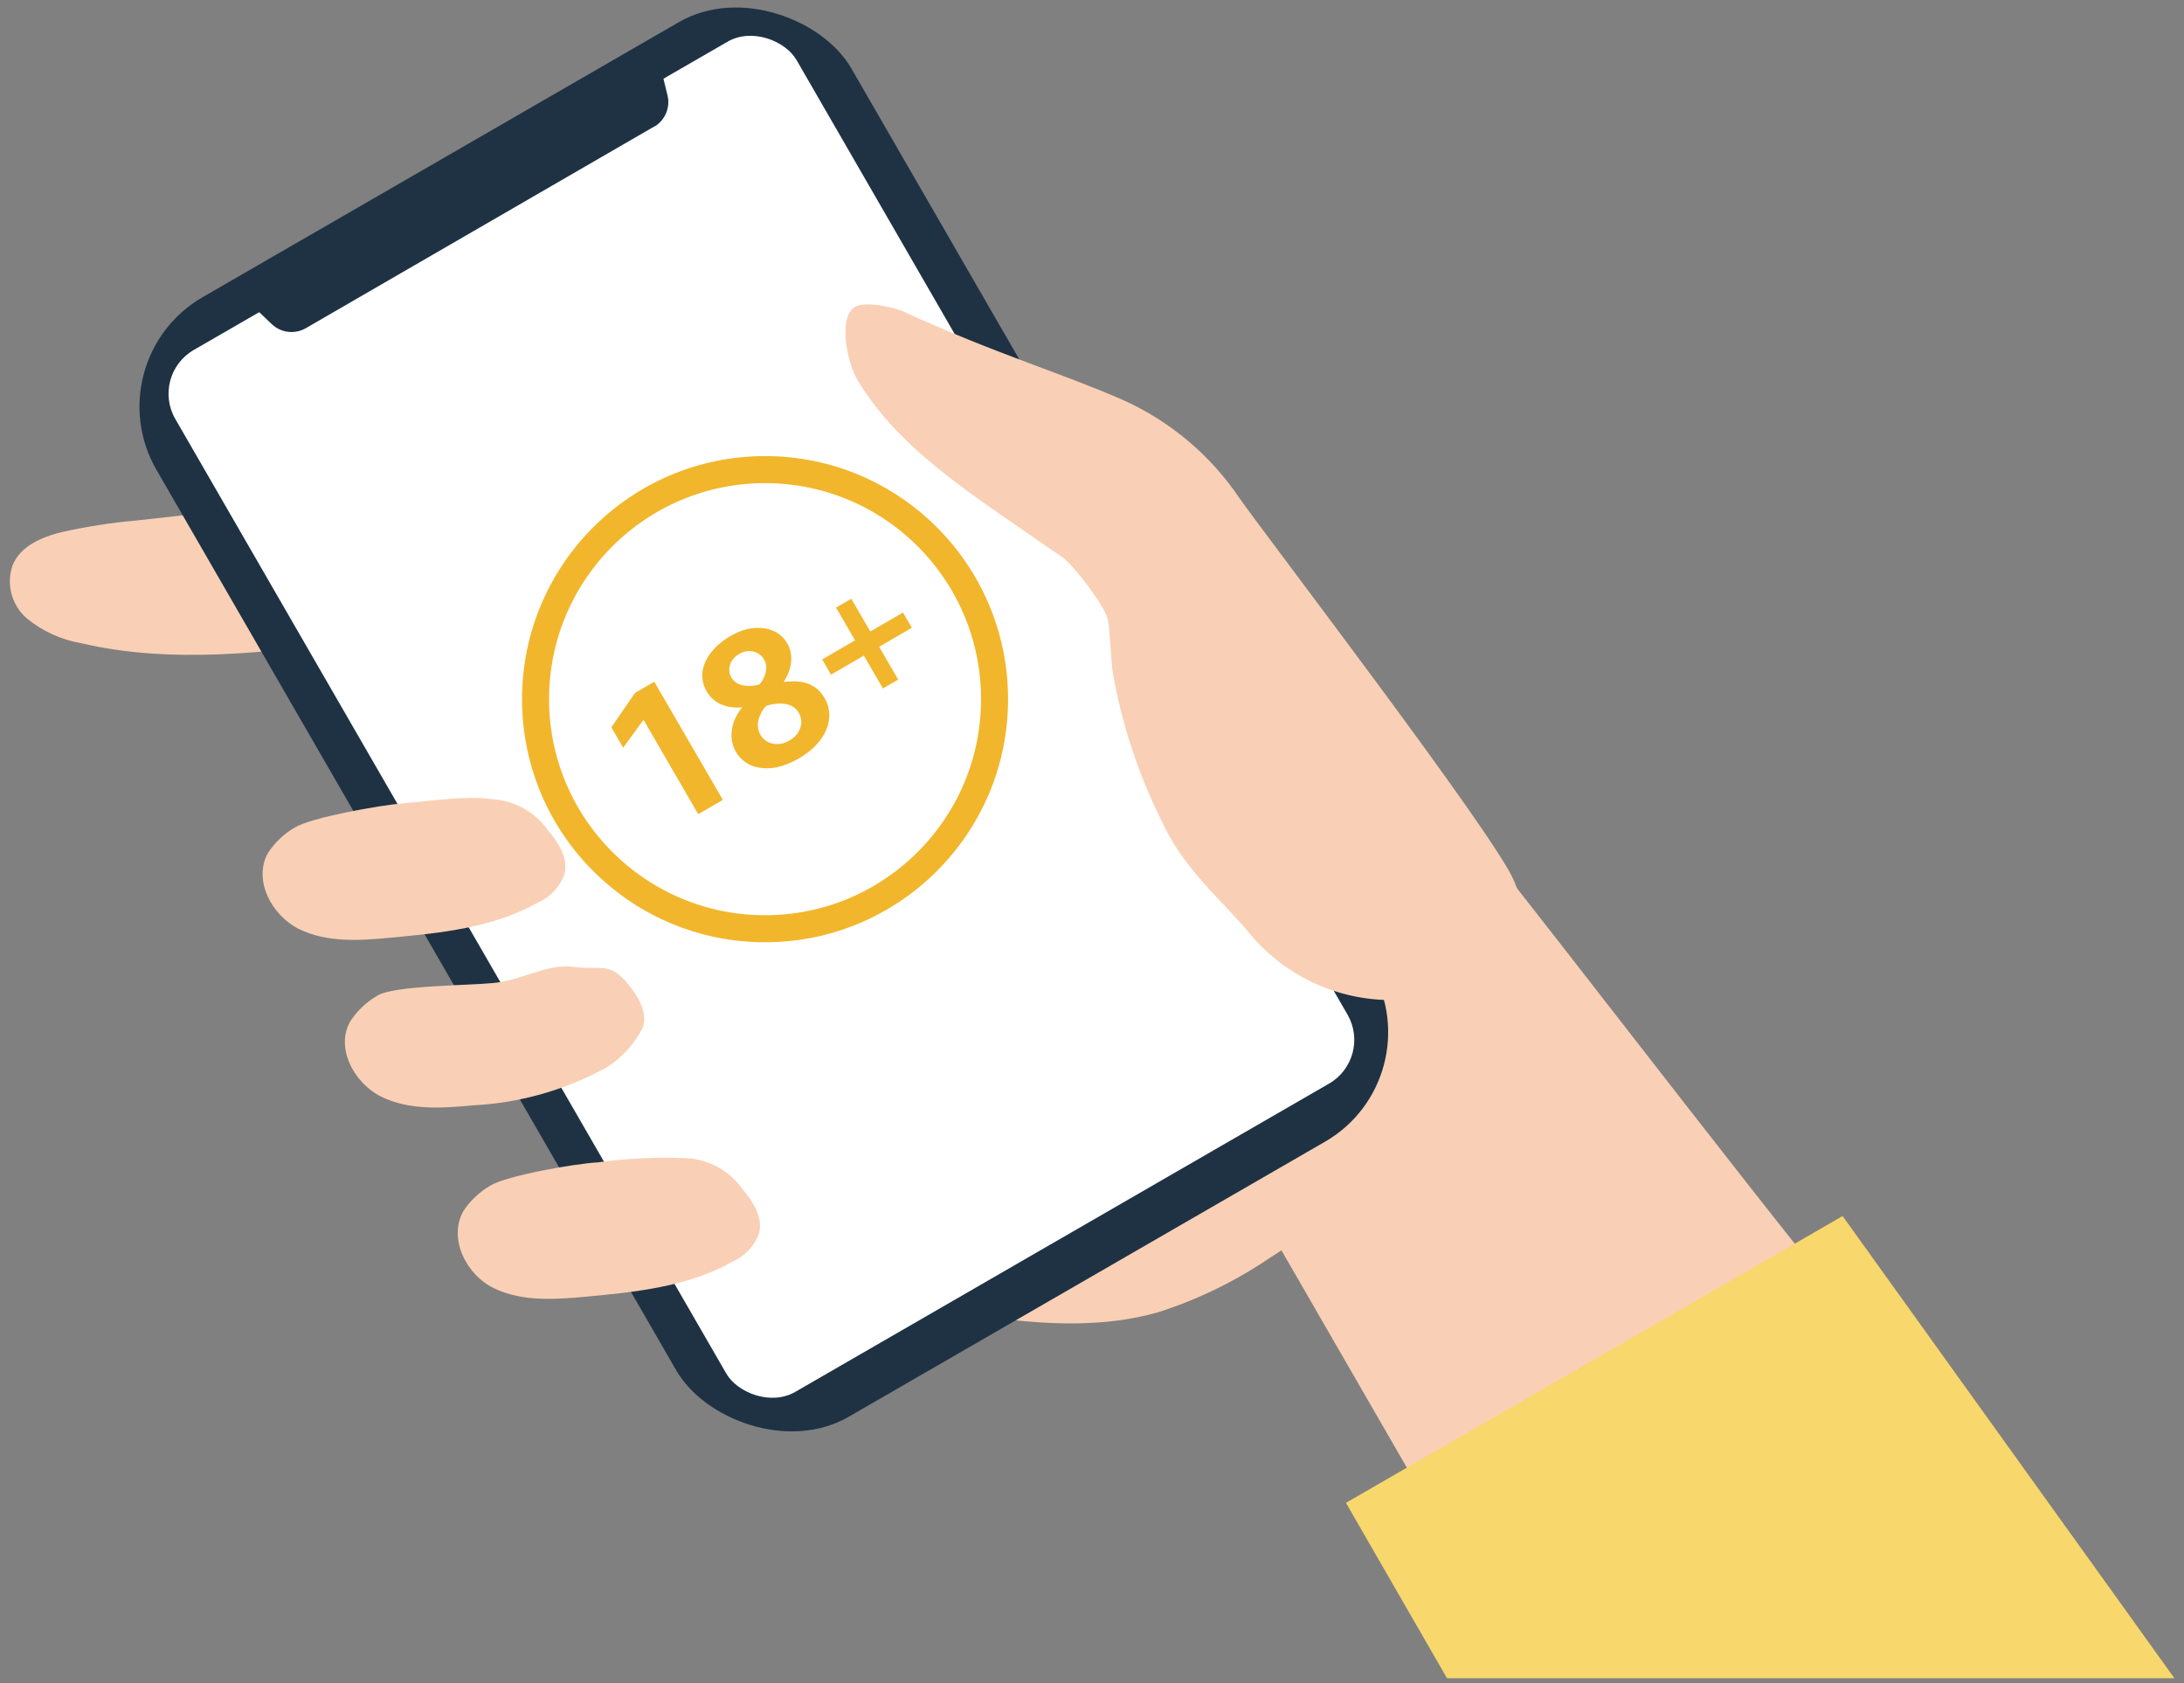 <?xml version="1.0" encoding="UTF-8"?><svg id="a" xmlns="http://www.w3.org/2000/svg" width="172.91" height="133.23" viewBox="0 0 172.91 133.23"><rect x="0" y="0" width="172.91" height="133.23" fill="#808080" stroke="none"/><path d="M102.6,45.93c8.92,12.72,15.06,24,14.1,36.69-.05,1.44-.36,2.87-.91,4.2-.97,1.76-2.31,3.29-3.93,4.49-3.61,3-7.41,5.77-11.37,8.28-2.72,1.84-5.68,3.28-8.81,4.28-4.17,1.18-8.53,1-12.78.46-9.39-1.15-19-4.13-25-11-6.63-7.53-7.78-18.23-8.6-28.31-.32-4-.55-8.36,1.6-11.92,1.55-2.27,3.61-4.16,6-5.51,4.09-2.78,8.71-4.68,13.57-5.59,10.53-1.7,20.53,3.38,29.58,8.43l6.55-4.5Z" style="fill:#f9d0b5;"/><path d="M117.06,126l-29.25-50.67c-.9-1.55-1.82-3.41-1.1-5,.47-.87,1.16-1.59,2-2.11l16.66-12.65c.55-.57,1.35-.84,2.14-.71.41.18.75.47,1,.84,13.73,17,26.13,33.6,39.86,50.59.47.44.71,1.07.63,1.71-.21.45-.59.81-1.06,1l-28.94,16.64-1.94.36Z" style="fill:#f9d0b5;"/><path d="M23.51,39.78l-12.73,1.42c-1.97.17-3.94.48-5.87.91-1.59.39-3.31,1.11-3.91,2.63-.54,1.53-.06,3.23,1.19,4.26,1.23.99,2.69,1.64,4.24,1.91,7.14,1.67,14.6.74,21.85-.18" style="fill:#f9d0b5;"/><rect x="28.71" y="5.78" width="63.53" height="102.32" rx="10" ry="10" transform="translate(-20.37 37.87) rotate(-30)" style="fill:#1e3244;"/><rect x="31.88" y="9.12" width="56.8" height="95.23" rx="4" ry="4" transform="translate(-20.29 37.74) rotate(-30)" style="fill:#fff;"/><circle cx="60.57" cy="55.34" r="18.17" style="fill:none; stroke:#f2b62c; stroke-miterlimit:10; stroke-width:2.14px;"/><path d="M51.82,10l-27.65,16c-.88.48-1.97.33-2.68-.37l-3.07-2.93L51.83,3.38l1,4.1c.27.97-.14,2-1,2.53h-.01Z" style="fill:#1e3244;"/><path d="M39,77.81c2.25-.18,4.29-1.56,6.42-1.28s2.8-.41,4.2,1.24c.85,1,1.65,2.26,1.28,3.54-.65,1.3-1.65,2.4-2.88,3.18-3.26,1.79-6.89,2.82-10.61,3-2.43.23-5,.4-7.21-.68s-3.68-3.94-2.45-6c.54-.82,1.27-1.51,2.12-2,1.24-.81,7.28-.81,9.13-1Z" style="fill:#f9d0b5;"/><path d="M31.93,63.58c2.24-.18,4.94-.62,7-.33,1.78.1,3.43,1.01,4.46,2.47.84,1,1.65,2.26,1.28,3.54-.37.97-1.12,1.75-2.07,2.17-3.53,2-7.68,2.42-11.7,2.79-2.43.23-5,.4-7.21-.68s-3.68-3.94-2.46-6.05c.54-.82,1.27-1.51,2.12-2,1.28-.78,6.65-1.75,8.58-1.91Z" style="fill:#f9d0b5;"/><path d="M47.34,92c2.32-.32,4.66-.43,7-.33,1.78.09,3.42,1,4.45,2.46.85,1,1.66,2.27,1.29,3.55-.38.97-1.12,1.75-2.07,2.17-3.53,2-7.68,2.42-11.7,2.79-2.44.22-5,.39-7.21-.68s-3.63-3.96-2.41-6.11c.54-.82,1.27-1.51,2.12-2,1.19-.77,6.65-1.75,8.53-1.85Z" style="fill:#f9d0b5;"/><path d="M134.73,98.59c-6.24-5.59-11.73-21.12-14.86-28.86-1.41-3.51-19.59-27.23-21.76-30.33-2.27-3.36-5.42-6.02-9.11-7.7-4.78-2.11-10.27-3.73-17.38-7-.83-.4-3.13-.88-3.92-.41-1.39.8-.63,4.44.2,5.81,3.4,5.61,9,9,16.2,14,.88.6,3.4,3.9,3.61,4.94.16.74.26,3.56.41,4.31.71,4,1.99,7.87,3.79,11.51,1.8,4,4.85,6.37,7,9,2.92,3.53,7.33,5.49,11.91,5.28" style="fill:#f9d0b5;"/><path d="M172.15,132.83h-57.59l-8-13.88,39.32-22.7,26.27,36.58Z" style="fill:#f8d76c;"/><path d="M50.96,56.99l-.04.02-1.58,2.17-.94-1.61,1.88-2.73,1.52-.88,5.43,9.35-1.95,1.13-4.33-7.46Z" style="fill:#f2b62c;"/><path d="M63.24,60.03c-.73.42-1.42.67-2.07.75-.65.08-1.23,0-1.74-.22-.5-.23-.89-.58-1.16-1.04-.32-.55-.42-1.15-.32-1.8.1-.65.41-1.28.94-1.88l1.88-.07c-.21.18-.38.41-.52.68-.14.27-.23.56-.25.85s.04.58.2.86c.14.23.32.41.56.55.24.13.51.19.82.18.31,0,.61-.1.92-.28.31-.18.55-.4.7-.65.15-.25.23-.51.24-.78,0-.27-.06-.52-.19-.75-.18-.3-.42-.51-.73-.62-.31-.11-.65-.14-1.02-.11-.37.03-.72.11-1.05.23l-1.61.25-.11-.19c-.64.05-1.2-.04-1.68-.26-.48-.23-.84-.55-1.09-.98-.31-.54-.42-1.08-.34-1.62.09-.54.32-1.05.71-1.53.39-.48.87-.89,1.47-1.24.65-.38,1.28-.6,1.88-.65.6-.05,1.13.03,1.58.24.46.21.81.53,1.06.96.28.48.38,1.01.3,1.58-.08.57-.31,1.12-.7,1.65l-1.87.12c.15-.15.29-.34.4-.56.11-.23.18-.47.21-.74s-.04-.53-.18-.78c-.11-.19-.27-.34-.47-.46-.2-.12-.43-.19-.69-.19-.26,0-.53.07-.81.24-.27.16-.47.35-.59.57-.13.23-.19.45-.18.67,0,.23.06.43.17.62.2.34.52.55.98.63.46.08.96.02,1.51-.18l1.57-.3.12.2c.4-.06.79-.07,1.19-.03.4.04.78.16,1.12.37.34.2.63.5.87.91.31.53.43,1.08.37,1.66-.06.58-.29,1.14-.69,1.68-.4.54-.96,1.02-1.68,1.45Z" style="fill:#f2b62c;"/><path d="M65.1,52.19l6.39-3.71.7,1.21-6.4,3.71-.7-1.21ZM69.9,54.49l-3.71-6.4,1.21-.7,3.71,6.4-1.21.7Z" style="fill:#f2b62c;"/></svg>